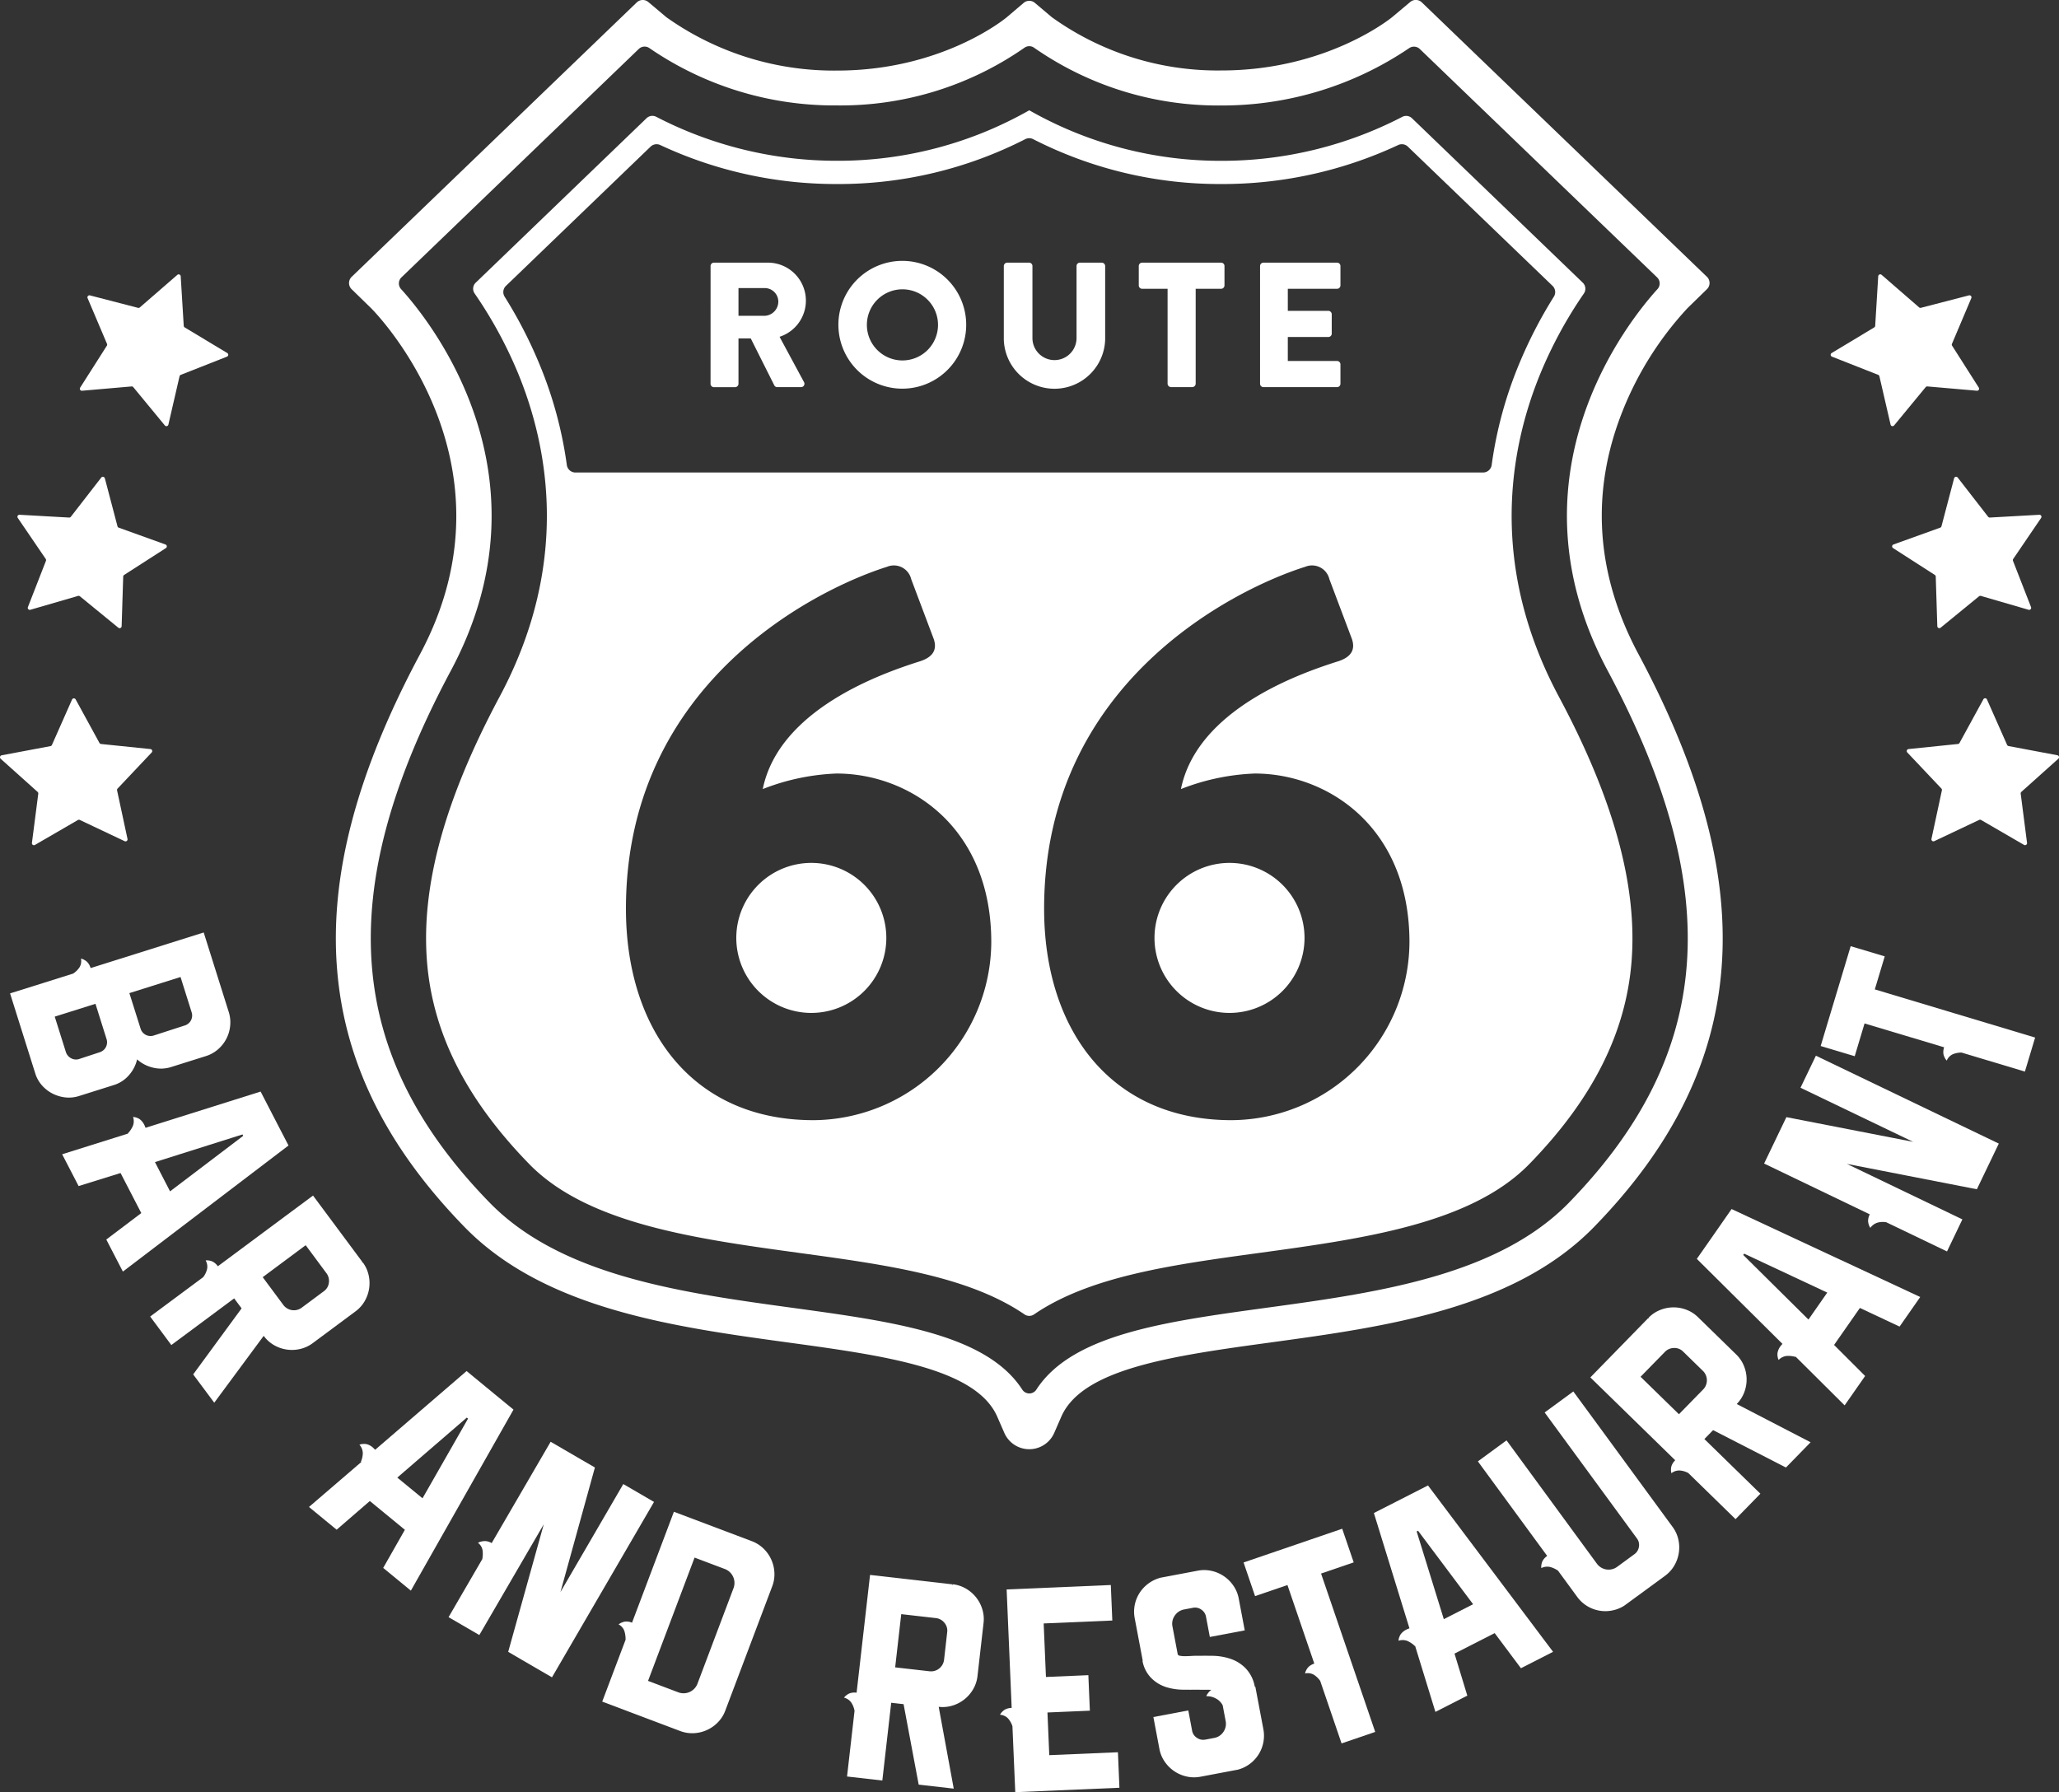 <svg xmlns="http://www.w3.org/2000/svg" width="262.597" height="228.587" viewBox="0 0 262.597 228.587"><rect x="0" y="0" width="262.597" height="228.587" fill="#333333" stroke="none"/><defs><style>.a{fill:#fff;}</style></defs><g transform="translate(131.299 114.294)"><g transform="translate(-131.299 -114.294)"><g transform="translate(90.623 33.273)"><path class="a" d="M101.788,38.057a.431.431,0,0,1,.431-.431H109a4.846,4.846,0,0,1,1.587,9.457l3.107,5.761a.429.429,0,0,1-.386.658h-3.017a.417.417,0,0,1-.362-.2l-3.016-6.01h-1.565v5.787a.445.445,0,0,1-.431.431h-2.7a.431.431,0,0,1-.431-.431Zm6.917,6.35a1.818,1.818,0,0,0,1.724-1.815,1.737,1.737,0,0,0-1.724-1.724h-3.357v3.538Z" transform="translate(-101.788 -37.399)"/><path class="a" d="M128.245,37.371a8.15,8.15,0,1,1-5.772,2.4A8.164,8.164,0,0,1,128.245,37.371Zm0,12.7a4.536,4.536,0,1,0-4.513-4.513,4.536,4.536,0,0,0,4.513,4.513Z" transform="translate(-103.796 -37.371)"/><path class="a" d="M143.793,38.057a.445.445,0,0,1,.431-.431h2.789a.431.431,0,0,1,.431.431v9.186a2.812,2.812,0,1,0,5.625,0V38.057a.431.431,0,0,1,.431-.431h2.789a.445.445,0,0,1,.431.431v9.366a6.466,6.466,0,0,1-12.927,0Z" transform="translate(-106.394 -37.399)"/><path class="a" d="M166.8,40.96h-3.244a.431.431,0,0,1-.431-.431V38.057a.431.431,0,0,1,.431-.431h10.07a.431.431,0,0,1,.431.431v2.472a.431.431,0,0,1-.431.431h-3.243V53.068a.445.445,0,0,1-.431.431h-2.721a.445.445,0,0,1-.431-.431Z" transform="translate(-108.514 -37.399)"/><path class="a" d="M180.5,38.057a.431.431,0,0,1,.431-.431h9.39a.431.431,0,0,1,.431.431v2.472a.431.431,0,0,1-.431.431h-6.282v2.813h5.171a.445.445,0,0,1,.431.431v2.472a.43.43,0,0,1-.431.431h-5.171v3.062h6.282a.431.431,0,0,1,.431.431v2.472a.431.431,0,0,1-.431.431H180.93a.431.431,0,0,1-.431-.431Z" transform="translate(-110.419 -37.399)"/></g><g transform="translate(42.833)"><path class="a" d="M174.994,123.616a9.567,9.567,0,1,0,9.517,9.616,9.567,9.567,0,0,0-9.517-9.616Z" transform="translate(-60.97 -13.555)"/><path class="a" d="M115.09,123.616a9.567,9.567,0,1,0,9.517,9.616,9.567,9.567,0,0,0-9.517-9.616Z" transform="translate(-54.402 -13.555)"/><path class="a" d="M214.251,83.448c-5.487-10.263-6.159-20.73-2-31.111A42.2,42.2,0,0,1,220.5,39.3l2.476-2.416a1.1,1.1,0,0,0-.005-1.582l-36.361-35a1.1,1.1,0,0,0-1.472-.051l-2.31,1.936c-.081.069-8.275,6.8-21.773,6.8a36.246,36.246,0,0,1-21.619-6.785L137.262.367a1.1,1.1,0,0,0-1.425,0l-2.173,1.846C133.584,2.28,125.524,9,112.044,9a36.866,36.866,0,0,1-21.773-6.8L87.962.257a1.1,1.1,0,0,0-1.472.051l-36.359,35a1.1,1.1,0,0,0-.005,1.582L52.6,39.3c.2.191,19.459,19.428,6.245,44.144C50.8,98.495,47.338,111.583,48.256,123.455c.922,11.939,6.24,22.742,16.254,33.032,10.212,10.489,26.684,12.744,41.214,14.734,12.364,1.692,24.039,3.294,26.741,9.474l.9,2.061a3.472,3.472,0,0,0,6.368,0l.9-2.061c2.7-6.181,14.376-7.781,26.741-9.474,14.53-1.99,31-4.245,41.214-14.738,10.015-10.285,15.332-21.089,16.254-33.032C225.76,111.58,222.295,98.494,214.251,83.448ZM205.4,153.375c-17.6,18.074-58.467,9.2-67.951,23.87a1.068,1.068,0,0,1-1.79,0c-9.484-14.672-50.352-5.794-67.951-23.87C49.474,134.653,47.563,114,62.776,85.549c13.3-24.882-2.671-44.636-6.344-48.675a1.074,1.074,0,0,1,.05-1.5L86.743,6.247a1.068,1.068,0,0,1,1.376-.1,41.66,41.66,0,0,0,23.923,7.3A41.008,41.008,0,0,0,135.917,6.1a1.061,1.061,0,0,1,1.265,0,41.008,41.008,0,0,0,23.872,7.354,42.489,42.489,0,0,0,23.922-7.3,1.084,1.084,0,0,1,1.384.1l30.256,29.122a1.074,1.074,0,0,1,.05,1.5c-3.67,4.04-19.646,23.793-6.344,48.675,15.214,28.454,13.3,49.1-4.926,67.825Z" transform="translate(-48.112 0)"/><path class="a" d="M203.138,49.407A54.97,54.97,0,0,1,208.7,39.168a1.068,1.068,0,0,0-.142-1.379L186.776,16.815a1.068,1.068,0,0,0-1.236-.178,49.973,49.973,0,0,1-23.068,5.609A49.325,49.325,0,0,1,137.966,15.8a49.326,49.326,0,0,1-24.505,6.44,49.973,49.973,0,0,1-23.068-5.609,1.068,1.068,0,0,0-1.236.178L67.37,37.785a1.068,1.068,0,0,0-.142,1.379A54.974,54.974,0,0,1,72.793,49.4c3.89,9.489,6.635,24.34-2.38,41.2C63.436,103.655,60.4,114.676,61.148,124.3c.707,9.142,4.967,17.609,13.025,25.885,7.455,7.657,21.219,9.541,34.53,11.364,10.969,1.5,21.512,2.946,28.659,7.835a1.074,1.074,0,0,0,1.208,0c7.147-4.892,17.689-6.336,28.659-7.835,13.311-1.823,27.075-3.707,34.53-11.364,8.058-8.28,12.319-16.739,13.025-25.885.743-9.62-2.287-20.642-9.265-33.693C196.5,73.748,199.248,58.893,203.138,49.407Zm-92.719,95.2c-15.367,0-23.892-11.5-23.892-26.965,0-29.146,24.784-40.944,33.31-43.62a2.272,2.272,0,0,1,3.073,1.587l2.875,7.634c.4,1.189.1,2.28-1.884,2.875-4.659,1.487-17.844,6.047-19.926,16.259a28.591,28.591,0,0,1,9.418-1.983c9.319,0,19.728,6.841,19.728,21.513A22.827,22.827,0,0,1,110.419,144.608Zm53.332,0c-15.367,0-23.892-11.5-23.892-26.965,0-29.146,24.784-40.944,33.31-43.62a2.272,2.272,0,0,1,3.074,1.587l2.875,7.634c.4,1.189.1,2.28-1.883,2.875-4.659,1.487-17.844,6.047-19.927,16.259a28.594,28.594,0,0,1,9.418-1.983c9.318,0,19.728,6.841,19.728,21.513a22.827,22.827,0,0,1-22.7,22.7ZM195.845,62H80.087a1.108,1.108,0,0,1-1.1-.967,51.772,51.772,0,0,0-3.45-12.754,57.631,57.631,0,0,0-4.484-8.709,1.1,1.1,0,0,1,.174-1.377l18.447-17.76a1.1,1.1,0,0,1,1.23-.2,52.9,52.9,0,0,0,22.552,4.973,52.258,52.258,0,0,0,23.994-5.72,1.11,1.11,0,0,1,1.021,0,52.258,52.258,0,0,0,23.994,5.72,52.9,52.9,0,0,0,22.552-4.974,1.1,1.1,0,0,1,1.23.2L204.7,38.191a1.1,1.1,0,0,1,.174,1.377,57.632,57.632,0,0,0-4.484,8.712,51.775,51.775,0,0,0-3.45,12.754A1.108,1.108,0,0,1,195.845,62Z" transform="translate(-49.53 -1.733)"/></g><path class="a" d="M9.65,100.172l3.037,5.557a.258.258,0,0,0,.2.134l6.3.648a.258.258,0,0,1,.161.435L15,111.55a.258.258,0,0,0-.065.231l1.33,6.191a.258.258,0,0,1-.363.288l-5.723-2.71a.258.258,0,0,0-.24.01l-5.477,3.178a.258.258,0,0,1-.386-.256l.809-6.281a.258.258,0,0,0-.084-.225L.09,107.751a.258.258,0,0,1,.125-.445l6.224-1.171a.258.258,0,0,0,.189-.15L9.19,100.2a.258.258,0,0,1,.46-.026Z" transform="translate(-0.004 -10.97)"/><path class="a" d="M13.649,68.489l1.612,6.124a.258.258,0,0,0,.163.178l5.958,2.145a.258.258,0,0,1,.053.46l-5.326,3.425a.258.258,0,0,0-.118.209l-.2,6.329a.258.258,0,0,1-.422.192l-4.9-4.007a.258.258,0,0,0-.236-.048l-6.08,1.766a.258.258,0,0,1-.315-.342l2.3-5.9a.258.258,0,0,0-.028-.24L2.543,73.545a.258.258,0,0,1,.229-.4l6.321.356a.258.258,0,0,0,.219-.1l3.88-5a.258.258,0,0,1,.456.1Z" transform="translate(-0.278 -7.488)"/><path class="a" d="M24.306,39.545l.386,6.321a.258.258,0,0,0,.125.206l5.426,3.266a.258.258,0,0,1-.038.462l-5.889,2.321a.258.258,0,0,0-.157.178l-1.425,6.169a.258.258,0,0,1-.451.106l-4.027-4.886a.258.258,0,0,0-.222-.089l-6.309.548a.258.258,0,0,1-.24-.4l3.4-5.342a.258.258,0,0,0,.02-.24L12.43,42.337a.258.258,0,0,1,.3-.351l6.13,1.588a.258.258,0,0,0,.234-.055l4.782-4.151a.258.258,0,0,1,.427.177Z" transform="translate(-1.259 -4.31)"/><path class="a" d="M282.9,100.171l-3.037,5.557a.258.258,0,0,1-.2.134l-6.3.648a.258.258,0,0,0-.161.434l4.347,4.6a.258.258,0,0,1,.065.231l-1.33,6.191a.258.258,0,0,0,.363.288l5.723-2.71a.258.258,0,0,1,.24.01l5.477,3.178a.258.258,0,0,0,.386-.256l-.809-6.281a.258.258,0,0,1,.084-.225l4.719-4.227a.258.258,0,0,0-.125-.445l-6.224-1.171a.258.258,0,0,1-.189-.15l-2.563-5.787a.258.258,0,0,0-.467-.023Z" transform="translate(-29.952 -10.969)"/><path class="a" d="M278.943,68.489l-1.612,6.124a.258.258,0,0,1-.163.178l-5.958,2.145a.258.258,0,0,0-.053.46l5.326,3.425a.258.258,0,0,1,.118.209l.2,6.329a.258.258,0,0,0,.422.192l4.9-4.007a.258.258,0,0,1,.236-.048l6.08,1.768a.258.258,0,0,0,.313-.342l-2.3-5.9a.258.258,0,0,1,.028-.239l3.561-5.236a.258.258,0,0,0-.229-.4L283.5,73.5a.258.258,0,0,1-.219-.1l-3.88-5a.258.258,0,0,0-.456.094Z" transform="translate(-29.723 -7.489)"/><path class="a" d="M268.3,39.545l-.386,6.321a.258.258,0,0,1-.125.206l-5.426,3.266a.258.258,0,0,0,.038.462l5.892,2.32a.258.258,0,0,1,.157.178l1.425,6.169a.258.258,0,0,0,.451.106l4.027-4.886a.258.258,0,0,1,.222-.089l6.309.548a.258.258,0,0,0,.24-.4l-3.4-5.342a.258.258,0,0,1-.02-.239l2.47-5.831a.258.258,0,0,0-.3-.351l-6.126,1.587a.258.258,0,0,1-.234-.055l-4.782-4.151a.258.258,0,0,0-.427.177Z" transform="translate(-28.759 -4.31)"/><g transform="translate(1.295 118.935)"><path class="a" d="M5.783,139.993l3.711-1.168a2.9,2.9,0,0,0,.8-.784,1.531,1.531,0,0,0,.195-1.125,1.486,1.486,0,0,1,.489.2,1.394,1.394,0,0,1,.411.35,1.917,1.917,0,0,1,.331.658l10.1-3.18,4.324-1.361,3.18,10.1.011.032a4.375,4.375,0,0,1,.184,1.769,4.541,4.541,0,0,1-.488,1.661,4.591,4.591,0,0,1-1.068,1.347,4.262,4.262,0,0,1-1.539.857L22,150.741a4.259,4.259,0,0,1-2.334.078,4.572,4.572,0,0,1-2.016-1.051,4.617,4.617,0,0,1-1.035,2.01,4.175,4.175,0,0,1-1.942,1.268l-4.421,1.392a4.205,4.205,0,0,1-1.715.185,4.781,4.781,0,0,1-1.6-.455,4.541,4.541,0,0,1-1.343-1,4.173,4.173,0,0,1-.885-1.459l-1.9-6.033-1.361-4.324Zm1.361,4.324L8.556,148.8a1.366,1.366,0,0,0,.666.819,1.28,1.28,0,0,0,1.042.1l2.6-.855a1.329,1.329,0,0,0,.885-1.7L12.34,142.68Zm9.52-3,1.425,4.518a1.328,1.328,0,0,0,1.7.884l3.927-1.271a1.329,1.329,0,0,0,.885-1.7l-1.412-4.486Z" transform="translate(-1.459 -133.583)"/><path class="a" d="M19,171.871l-2.643-5.108-5.349,1.663-2.1-4.056,8.422-2.644-.045-.015a3.384,3.384,0,0,0,.637-.939,1.663,1.663,0,0,0,.029-1.157,1.488,1.488,0,0,1,.516.113,1.36,1.36,0,0,1,.473.288,2.06,2.06,0,0,1,.445.607,1.541,1.541,0,0,1,.089.2,1.319,1.319,0,0,0,.07.173l14.675-4.623.559,1.082.9,1.743.637,1.232.933,1.8.529,1.021L16.653,179.333l-2.115-4.087ZM22.67,169.1,32,162.02l-.089-.178L20.743,165.37Z" transform="translate(-2.276 -136.082)"/><path class="a" d="M48.627,179.788a4.266,4.266,0,0,1,.743,1.6,4.568,4.568,0,0,1-.492,3.337,4.259,4.259,0,0,1-1.173,1.314l-5.459,4.055a4.259,4.259,0,0,1-1.6.743,4.565,4.565,0,0,1-3.337-.492A4.265,4.265,0,0,1,36,189.169l-.027.02-6.285,8.5L27,194.081l6.176-8.424-.949-1.273-8.013,5.952-2.7-3.637,6.767-5.024a2.737,2.737,0,0,0,.488-1.017,1.568,1.568,0,0,0-.178-1.114,1.489,1.489,0,0,1,.528.029,1.379,1.379,0,0,1,.5.2,1.923,1.923,0,0,1,.529.513l8.5-6.315,3.639-2.7,6.295,8.473-.069.135Zm-12.758,1.891,2.643,3.561a1.676,1.676,0,0,0,2.315.342l2.849-2.118a1.543,1.543,0,0,0,.63-1.08,1.623,1.623,0,0,0-.316-1.22L41.348,177.6Z" transform="translate(-3.658 -137.714)"/><path class="a" d="M56.494,216.658l-4.47-3.672-4.232,3.661-3.529-2.9,6.695-5.753-.072-.019a2.9,2.9,0,0,0,.241-1.093,1.664,1.664,0,0,0-.43-1.076,1.485,1.485,0,0,1,.519-.1,1.394,1.394,0,0,1,.534.068,1.924,1.924,0,0,1,.637.37,1.513,1.513,0,0,1,.172.164,1.188,1.188,0,0,0,.147.142l11.658-10.039.941.773,1.514,1.246,1.068.881,1.569,1.288.89.73L57.258,224.419l-3.529-2.9Zm2.25-4.019,5.806-10.162-.157-.129L55.528,210Z" transform="translate(-6.152 -140.472)"/><path class="a" d="M64.258,228.912l4.3-7.4a3.4,3.4,0,0,0,.035-1.135,1.5,1.5,0,0,0-.585-.946,1.472,1.472,0,0,1,.5-.178,1.608,1.608,0,0,1,.548-.034,1.715,1.715,0,0,1,.7.248l7.521-12.926,1.755,1.02,2.164,1.26,1.726,1L78.53,225.709l8.013-13.774,3.918,2.28-13.014,22.37-1.666-.966-2.252-1.311-1.666-.973L76.4,217.067l-8.218,14.125Z" transform="translate(-8.345 -141.583)"/><path class="a" d="M89.246,232.9a3.393,3.393,0,0,0-.154-1.125,1.5,1.5,0,0,0-.733-.837,1.484,1.484,0,0,1,.46-.26,1.385,1.385,0,0,1,.529-.108,1.921,1.921,0,0,1,.723.147l3.739-9.907,1.6-4.242,9.876,3.729.032.012a4.338,4.338,0,0,1,1.521.954,4.561,4.561,0,0,1,1.389,3.074,4.256,4.256,0,0,1-.277,1.74l-5.987,15.856a4.258,4.258,0,0,1-.942,1.489,4.567,4.567,0,0,1-3.074,1.389,4.339,4.339,0,0,1-1.771-.289l-.032-.012-5.634-2.127-4.242-1.6,1.589-4.21Zm2.867,5.241,3.872,1.462a1.9,1.9,0,0,0,2.431-1.1l4.6-12.193a1.9,1.9,0,0,0-1.094-2.434l-3.875-1.462Z" transform="translate(-10.759 -142.683)"/><path class="a" d="M134.766,226.806a4.257,4.257,0,0,1,1.674.548,4.565,4.565,0,0,1,2.1,2.64,4.256,4.256,0,0,1,.158,1.755l-.771,6.757a4.257,4.257,0,0,1-.548,1.674,4.565,4.565,0,0,1-2.64,2.1,4.257,4.257,0,0,1-1.755.158v.034l1.912,10.4-4.47-.51L128.5,242.1l-1.579-.178-1.132,9.917-4.5-.514.955-8.369a2.743,2.743,0,0,0-.408-1.051,1.571,1.571,0,0,0-.932-.634,1.493,1.493,0,0,1,.382-.365,1.386,1.386,0,0,1,.486-.234,1.932,1.932,0,0,1,.736-.036l1.2-10.521.515-4.5,10.487,1.2.053.142Zm-7.34,10.6,4.4.5a1.676,1.676,0,0,0,1.836-1.459l.4-3.529a1.54,1.54,0,0,0-.356-1.2,1.623,1.623,0,0,0-1.106-.6l-4.4-.5Z" transform="translate(-14.555 -143.673)"/><path class="a" d="M144.284,244.092a1.531,1.531,0,0,0-1.036-.481,1.486,1.486,0,0,1,.321-.42,1.387,1.387,0,0,1,.445-.306,1.917,1.917,0,0,1,.722-.149l-.159-3.752-.291-6.828-.192-4.529,13.286-.565.191,4.529-8.754.372.29,6.828,5.408-.23.193,4.529-5.408.23.231,5.443,8.756-.372.191,4.529-13.284.565L145,248.956l-.166-3.887A2.9,2.9,0,0,0,144.284,244.092Z" transform="translate(-17.006 -143.833)"/><path class="a" d="M174.451,236.152a4.859,4.859,0,0,1,2.258,1.329,4.547,4.547,0,0,1,1.143,2.332l.067-.012,1.024,5.419a4.48,4.48,0,0,1-3.26,5.161l-.3.056-.066.012-4.356.823-.033.006a4.323,4.323,0,0,1-1.774-.026,4.581,4.581,0,0,1-2.8-1.9,4.219,4.219,0,0,1-.672-1.629l-.767-4.056,4.452-.842.49,2.594a1.348,1.348,0,0,0,.613.9,1.4,1.4,0,0,0,1.068.228l1.123-.212a1.774,1.774,0,0,0,1.186-.775,1.8,1.8,0,0,0,.282-1.4l-.377-1.994a2.037,2.037,0,0,0-.85-.855,2.338,2.338,0,0,0-1.228-.3.664.664,0,0,1,.123-.267c.054-.079.118-.166.191-.26a1.415,1.415,0,0,1,.325-.285c-.323-.008-.639-.011-.948-.01s-.569,0-.776-.008q-.962.01-1.911,0a7.465,7.465,0,0,1-1.855-.252,4.693,4.693,0,0,1-2.2-1.255,4.19,4.19,0,0,1-1.1-2.185l.034-.006-1.024-5.419a4.461,4.461,0,0,1,.623-3.233,4.582,4.582,0,0,1,2.671-1.934l.3-.057.033-.006,4.356-.823.066-.012a4.259,4.259,0,0,1,1.762.029,4.563,4.563,0,0,1,2.787,1.9,4.262,4.262,0,0,1,.67,1.63l.766,4.056-4.452.841-.491-2.593a1.373,1.373,0,0,0-.6-.9,1.353,1.353,0,0,0-1.052-.231l-1.122.212a1.83,1.83,0,0,0-1.2.778,1.781,1.781,0,0,0-.3,1.4l.666,3.524q.031.166.315.215a3.665,3.665,0,0,0,.677.045q.394-.005.8-.031t.718-.015q.993-.014,1.99,0a7.557,7.557,0,0,1,1.938.29Z" transform="translate(-19.112 -143.599)"/><path class="a" d="M186.553,220.425,190.715,219l1.466,4.29-4.162,1.425,6.906,20.2-4.29,1.466-2.725-7.972a2.9,2.9,0,0,0-.8-.78,1.532,1.532,0,0,0-1.131-.167,1.48,1.48,0,0,1,.19-.493,1.365,1.365,0,0,1,.339-.42,1.922,1.922,0,0,1,.649-.347l-3.425-10.02-4.13,1.411-1.466-4.29,4.13-1.411Z" transform="translate(-20.831 -142.949)"/><path class="a" d="M212.211,231.634l-5.124,2.613,1.632,5.359-4.069,2.075-2.594-8.438-.015.045a3.4,3.4,0,0,0-.936-.644,1.664,1.664,0,0,0-1.157-.036,1.475,1.475,0,0,1,.117-.516,1.376,1.376,0,0,1,.291-.472,2.063,2.063,0,0,1,.61-.445,1.555,1.555,0,0,1,.2-.089,1.34,1.34,0,0,0,.173-.069l-4.535-14.7,1.084-.554,1.749-.89,1.236-.63,1.808-.922,1.025-.523,15.951,21.222-4.1,2.091Zm-2.753-3.685-7.02-9.37-.178.089,3.463,11.185Z" transform="translate(-22.879 -142.269)"/><path class="a" d="M226.315,202.661l.2.272,10.016,13.674a4.274,4.274,0,0,1,.734,1.6,4.567,4.567,0,0,1-.515,3.334,4.274,4.274,0,0,1-1.182,1.306l-.055.04-4.858,3.561-.055.04-.246.178a4.472,4.472,0,0,1-1.583.614,4.438,4.438,0,0,1-4.413-1.76l-2.439-3.33a3.165,3.165,0,0,0-1.017-.472,1.68,1.68,0,0,0-1.112.143,1.512,1.512,0,0,1,.033-.527,1.391,1.391,0,0,1,.2-.5,1.928,1.928,0,0,1,.516-.525l-6.2-8.458-2.639-3.6,3.357-2.459.3-.22,6.918,9.444,3.839,5.241.76,1.037a1.848,1.848,0,0,0,2.6.4l2.183-1.6a1.4,1.4,0,0,0,.582-.951,1.364,1.364,0,0,0-.248-1.055l-4.858-6.632-6.918-9.443,3.657-2.679Z" transform="translate(-24.512 -140.792)"/><path class="a" d="M235.227,188.618a4.253,4.253,0,0,1,1.459-.986,4.566,4.566,0,0,1,3.374-.041,4.258,4.258,0,0,1,1.482.951l4.867,4.75a4.254,4.254,0,0,1,.987,1.459,4.565,4.565,0,0,1,.041,3.374,4.267,4.267,0,0,1-.951,1.483l.024.023,9.39,4.863-3.143,3.22-9.293-4.768-1.11,1.138,7.142,6.971-3.167,3.244-6.029-5.884a2.739,2.739,0,0,0-1.081-.321,1.569,1.569,0,0,0-1.068.348,1.5,1.5,0,0,1-.055-.525,1.39,1.39,0,0,1,.114-.528,1.921,1.921,0,0,1,.423-.6l-7.578-7.4-3.245-3.167,7.373-7.554.144.046Zm3.881,12.3,3.1-3.171a1.676,1.676,0,0,0-.028-2.344l-2.542-2.481a1.543,1.543,0,0,0-1.166-.452,1.625,1.625,0,0,0-1.157.5l-3.1,3.171Z" transform="translate(-26.278 -139.472)"/><path class="a" d="M263.861,185.817l-3.294,4.719,3.96,3.961-2.615,3.746-6.258-6.225.009.047a3.407,3.407,0,0,0-1.129-.127,1.667,1.667,0,0,0-1.039.513,1.5,1.5,0,0,1-.139-.51,1.363,1.363,0,0,1,.036-.553,2.064,2.064,0,0,1,.329-.678,1.638,1.638,0,0,1,.14-.17,1.29,1.29,0,0,0,.12-.143l-10.919-10.839.7-1,1.124-1.609.794-1.138,1.157-1.665.658-.943,24.06,11.218-2.634,3.773Zm-4.163-1.959-10.6-4.966-.117.166,8.319,8.24Z" transform="translate(-27.951 -137.927)"/><path class="a" d="M276.027,176.2l-7.746-3.722a2.57,2.57,0,0,0-1.111.048,1.763,1.763,0,0,0-.92.665,1.477,1.477,0,0,1-.22-.481,1.387,1.387,0,0,1-.061-.534,1.917,1.917,0,0,1,.207-.707L252.7,164.989l.879-1.83,1.084-2.257.879-1.83,16.165,3.15-14.364-6.9,1.963-4.087,23.327,11.209-.834,1.739-1.129,2.348-.834,1.739-16.576-3.235,14.729,7.076Z" transform="translate(-29.008 -135.518)"/><path class="a" d="M263.366,139.757l1.265-4.212,4.342,1.3-1.266,4.212,20.447,6.143-1.305,4.341-8.068-2.424a2.889,2.889,0,0,0-1.1.2,1.532,1.532,0,0,0-.8.821,1.479,1.479,0,0,1-.291-.445,1.384,1.384,0,0,1-.144-.52,1.921,1.921,0,0,1,.1-.731L266.4,145.4l-1.255,4.179-4.342-1.3,1.255-4.18Z" transform="translate(-29.896 -133.798)"/></g></g></g></svg>